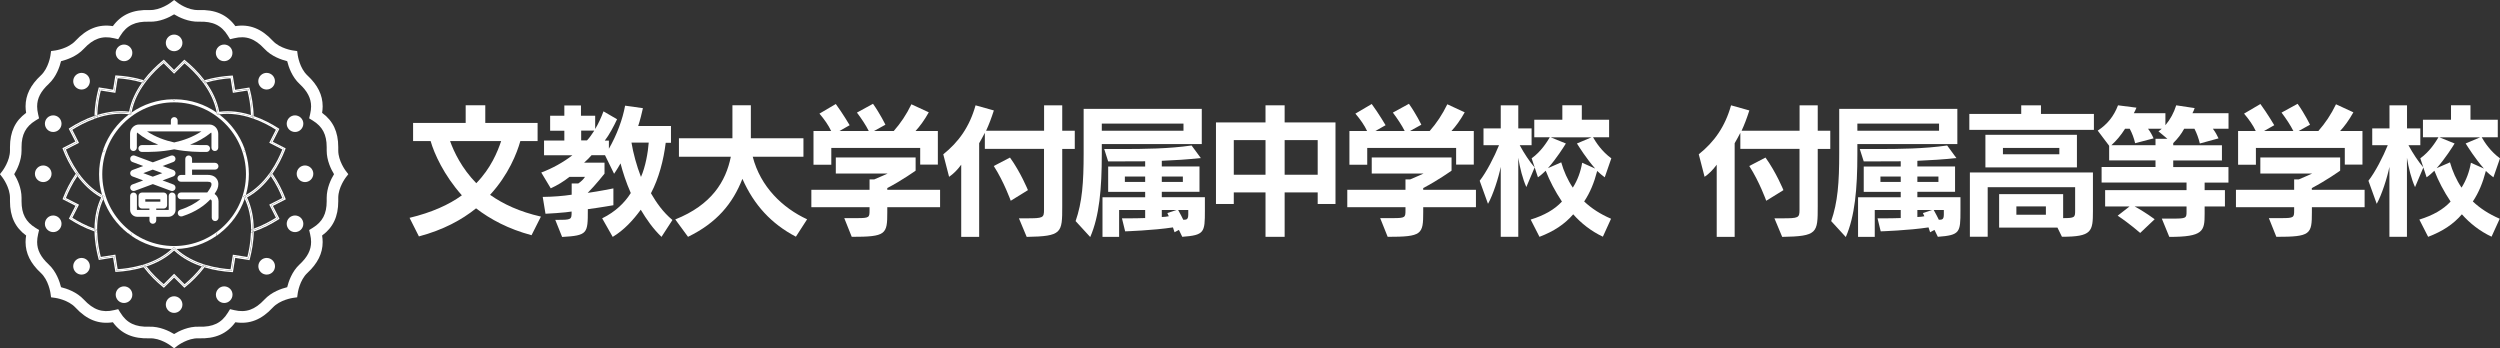 <?xml version="1.0" encoding="UTF-8"?><svg id="_グローバルメニュー" xmlns="http://www.w3.org/2000/svg" width="360.82" height="50.26" viewBox="0 0 360.82 50.26"><rect x="0" y="0" width="360.82" height="50.26" fill="#333333" stroke="none"/><defs><style>.cls-1{fill:#fff;stroke-width:0px;}</style></defs><path class="cls-1" d="m76.73,33.95c-3.35-.89-5.97-2.3-8.02-3.88-2.07,1.67-4.75,3.12-8.25,4.05l-1.35-2.68c3.16-.76,5.68-1.88,7.55-3.25-2.59-2.91-3.99-6.01-4.51-7.83h-2.53v-2.62h7.59v-2.55h2.83v2.55h7.55v2.62h-2.49c-.49,1.75-1.71,4.87-4.37,7.76,1.88,1.33,4.28,2.45,7.34,3.14l-1.35,2.68Zm-11.77-13.59c.55,1.56,1.69,3.94,3.78,6.08,2.11-2.15,3.08-4.56,3.59-6.08h-7.36Z"/><path class="cls-1" d="m95.48,34.19c-1.22-1.16-2.17-2.53-3-3.92-1.1,1.5-2.4,2.93-4.05,3.92l-1.52-2.68c1.94-.95,3.27-2.28,4.13-3.65-.68-1.54-1.16-3.04-1.48-4.28-.51.91-.93,1.5-.93,1.5l-1.31-2.68h-1.94c-.23.27-.72.78-1.08,1.08h2.95v1.58s-1.27,1.62-2.43,2.78c1.65-.23,3.71-.65,3.71-.65v2.43s-1.94.34-3.69.57v.13c0,3.38-.02,3.67-3.71,3.88l-.99-2.47h.23c2.13,0,2.13-.02,2.13-1.2-.27.04-.57.06-.86.11-.91.08-1.86.17-2.91.21l-.4-2.43c1.56-.02,2.93-.13,4.18-.32v-1.62h.95c.38-.25.74-.59.97-.95h-2.24c-.89.7-1.73,1.2-2.7,1.65l-1.37-2.28c1.58-.59,3.16-1.46,4.49-2.49h-4.09v-2.13h2.93v-1.41h-2.05v-2.17h2.05v-1.48h2.4v1.48h2.05v1.92c.44-.72.89-1.69,1.2-2.55l1.96,1.14c-.46.99-1.16,2.3-1.77,3.08h.59v1.18c1.16-2.03,1.98-4.24,2.34-6.22l2.57.36c-.13.63-.42,1.79-.68,2.57h4.73v2.43h-.76c-.3,2.47-.99,5.13-2.13,7.28.78,1.35,1.73,2.72,3.1,3.86l-1.6,2.47Zm-11.6-15.34v1.41h.84c.4-.4.74-.95,1.05-1.41h-1.9Zm7.26,1.73c.25,1.52.74,3.33,1.37,4.96.65-1.46,1.01-3.52,1.12-4.96h-2.49Z"/><path class="cls-1" d="m114.87,34.16c-3.52-1.84-6.05-4.56-7.72-8.35-1.39,3.56-3.69,6.35-7.85,8.37l-1.84-2.51c5.23-2.09,7.3-5.46,8.02-9.05h-7.49v-2.66h7.72v-4.77h2.66v4.77h7.59v2.66h-7.32c1.12,4.35,4.32,7.4,7.85,9.03l-1.62,2.51Z"/><path class="cls-1" d="m128.06,29.9v.72c0,3.21-.17,3.56-5.13,3.56l-1.08-2.7h1.88c1.75,0,1.77-.11,1.77-1.14v-.44h-8.4v-2.51h8.4v-1.5h.68c.89-.36,1.92-.84,1.92-.84h-7.47v-2.32h11.52v1.9s-2,1.43-4.09,2.51v.25h7.62v2.51h-7.62Zm4.75-6.14v-2.41h-12.83v2.43h-2.57v-4.87h2.55c-.38-.82-.97-1.67-1.69-2.51l2.36-1.39c1.03,1.41,2,3.06,2,3.06l-1.48.84h4.24c-.42-.84-1.05-1.79-1.71-2.66l2.32-1.27c1.05,1.48,1.79,3.02,1.79,3.02l-1.65.91h2.85c.99-1.12,1.84-2.38,2.55-3.86l2.51,1.16c-.65,1.16-1.29,2.03-1.92,2.7h3.23v4.85h-2.57Z"/><path class="cls-1" d="m153.31,21.49v8.29c0,3.86-.02,4.32-5.13,4.41l-1.12-2.68h1.05c2.45,0,2.57-.06,2.57-1.24v-8.78h-8.54v-2.32c-.27.53-.55,1.03-.82,1.5v13.52h-2.59v-10.42c-.55.76-1.16,1.35-1.75,1.75l-.84-3.25c2.24-1.79,3.8-3.99,4.66-7.07l2.64.74c-.36,1.12-.7,2.02-1.12,2.93h8.37v-3.67h2.62v3.67h1.81v2.62h-1.81Zm-7.43,7.49s-.99-2.76-2.45-5.02l2.34-1.22c1.54,2.13,2.59,4.7,2.59,4.7l-2.49,1.54Z"/><path class="cls-1" d="m159.02,20.79v1.46c0,5-.36,8.97-1.67,11.96l-2.11-2.3c.95-2.72,1.16-5.55,1.16-9.77v-6.43h17.05v5.08h-14.43Zm11.79-2.95h-11.79v1.03h11.79v-1.03Zm-.17,16.35l-.49-1.01-.63.34s-.13-.38-.23-.7c-2.87.44-6.9.57-6.9.57l-.46-1.88h.95c.59,0,1.43,0,2.4-.04v-1.16h-3.76v3.88h-2.4v-5.72h6.16v-.78h-5.34v-3.65h5.34v-.76c-1.62.02-3.38.02-5.34.02l-.57-1.79h2.36c3.5,0,6.92-.04,10.25-.51l1.33,1.81c-1.9.21-3.73.32-5.63.4v.82h5.44v3.65h-5.44v.78h6.22v1.94c0,3.16-.06,3.54-3.27,3.78Zm-5.36-8.71h-2.93v.78h2.93v-.78Zm5.44,0h-3.04v.78h3.04v-.78Zm-3.04,4.83v1.01c.34,0,.78-.06,1.01-.11l-.21-.46,1.33-.44h-2.13Zm3.82,0h-1.46c.32.57.57,1.05.74,1.41.4-.02.72.04.72-.76v-.65Z"/><path class="cls-1" d="m190.18,29.44v-1.67h-4.77v6.41h-2.76v-6.41h-4.58v1.67h-2.57v-11.77h7.15v-2.47h2.76v2.47h7.34v11.77h-2.57Zm-7.53-9.22h-4.58v5h4.58v-5Zm7.53,0h-4.77v5h4.77v-5Z"/><path class="cls-1" d="m205.41,29.9v.72c0,3.21-.17,3.56-5.13,3.56l-1.08-2.7h1.88c1.75,0,1.77-.11,1.77-1.14v-.44h-8.4v-2.51h8.4v-1.5h.68c.89-.36,1.92-.84,1.92-.84h-7.47v-2.32h11.52v1.9s-2,1.43-4.09,2.51v.25h7.61v2.51h-7.61Zm4.75-6.14v-2.41h-12.83v2.43h-2.57v-4.87h2.55c-.38-.82-.97-1.67-1.69-2.51l2.36-1.39c1.03,1.41,2,3.06,2,3.06l-1.48.84h4.24c-.42-.84-1.06-1.79-1.71-2.66l2.32-1.27c1.05,1.48,1.79,3.02,1.79,3.02l-1.65.91h2.85c.99-1.12,1.83-2.38,2.55-3.86l2.51,1.16c-.65,1.16-1.29,2.03-1.92,2.7h3.23v4.85h-2.57Z"/><path class="cls-1" d="m220.29,26.99c-.53-1.18-.93-2.78-1.16-4.22v11.41h-2.53v-10.1c-.32,1.6-1.12,4.07-1.84,5.34l-1.2-3.33c.95-1.2,2.13-3.48,2.79-5.13h-2.24v-2.43h2.49v-3.33h2.53v3.33h1.92v2.43h-1.71c.61,1.14,1.43,2.38,2.15,3.21l-1.2,2.83Zm11.33-1.39c-.38-.27-.74-.59-1.1-.93-.44,1.69-1.01,3.1-1.88,4.41,1.08,1.01,2.3,1.81,3.88,2.49l-1.18,2.59c-1.71-.8-3.16-1.96-4.28-3.23-1.25,1.44-2.78,2.45-4.87,3.25l-1.27-2.49c1.98-.61,3.46-1.46,4.51-2.6-1.01-1.52-1.75-2.95-2.34-4.45-.36.34-.72.68-1.12.95l-.91-2.74c1.37-.99,2.19-2.32,2.62-3.04h-2.24v-2.53h4.05v-2.09h2.81v2.09h3.94v2.53h-2.32c.42.74,1.27,2.05,2.64,3.04l-.95,2.74Zm-4.03-4.89l2.11-.89h-5.89l2.19.89c-.27.44-1.35,2.17-2.59,3.56l1.92-.84c.34,1.22.93,2.57,1.67,3.65.68-1.05,1.14-2.32,1.35-3.59l1.88.84c-1.24-1.39-2.36-3.19-2.64-3.63Z"/><path class="cls-1" d="m262.35,21.49v8.29c0,3.86-.02,4.32-5.13,4.41l-1.12-2.68h1.05c2.45,0,2.57-.06,2.57-1.24v-8.78h-8.54v-2.32c-.27.53-.55,1.03-.82,1.5v13.52h-2.59v-10.42c-.55.76-1.16,1.35-1.75,1.75l-.84-3.25c2.24-1.79,3.8-3.99,4.66-7.07l2.64.74c-.36,1.12-.7,2.02-1.12,2.93h8.37v-3.67h2.62v3.67h1.81v2.62h-1.81Zm-7.43,7.49s-.99-2.76-2.45-5.02l2.34-1.22c1.54,2.13,2.59,4.7,2.59,4.7l-2.49,1.54Z"/><path class="cls-1" d="m268.07,20.79v1.46c0,5-.36,8.97-1.67,11.96l-2.11-2.3c.95-2.72,1.16-5.55,1.16-9.77v-6.43h17.05v5.08h-14.43Zm11.79-2.95h-11.79v1.03h11.79v-1.03Zm-.17,16.35l-.49-1.01-.63.34s-.13-.38-.23-.7c-2.87.44-6.9.57-6.9.57l-.46-1.88h.95c.59,0,1.43,0,2.4-.04v-1.16h-3.75v3.88h-2.41v-5.72h6.16v-.78h-5.34v-3.65h5.34v-.76c-1.62.02-3.38.02-5.34.02l-.57-1.79h2.36c3.5,0,6.92-.04,10.25-.51l1.33,1.81c-1.9.21-3.73.32-5.63.4v.82h5.44v3.65h-5.44v.78h6.22v1.94c0,3.16-.06,3.54-3.27,3.78Zm-5.36-8.71h-2.93v.78h2.93v-.78Zm5.44,0h-3.04v.78h3.04v-.78Zm-3.04,4.83v1.01c.34,0,.78-.06,1.01-.11l-.21-.46,1.33-.44h-2.13Zm3.82,0h-1.46c.32.57.57,1.05.74,1.41.4-.02.72.04.72-.76v-.65Z"/><path class="cls-1" d="m284.23,18.74v-2.3h7.49v-1.24h2.85v1.24h7.64v2.3h-17.97Zm13.37,15.44l-.65-1.33h-8.42v-4.83h9.24v3.46c1.69,0,1.73-.11,1.73-1.08v-3.38h-12.62v7.15h-2.57v-9.28h17.76v5.57c0,2.97-.15,3.71-4.47,3.71Zm-11.05-10.02v-4.7h13.21v4.7h-13.21Zm10.67-2.81h-8.14v.91h8.14v-.91Zm-1.94,8.44h-4.26v1.2h4.26v-1.2Z"/><path class="cls-1" d="m318.19,26.34v1.1h2.93v2.36h-2.93v1.08c0,2.49-.19,3.31-5.1,3.31l-1.08-2.64h1.63c1.88,0,1.94-.08,1.94-.99v-.76h-7.49c1.41.74,2.89,1.84,2.89,1.84l-2.09,1.98s-1.48-1.31-3.25-2.49l1.71-1.33h-3.52v-2.36h11.75v-1.1h-12.26v-2.24h7.78v-.95h-6.69v-2.11l-1.65-2.19c1.37-.89,2.32-2.05,2.93-3.65l2.66.34c-.11.27-.23.55-.38.8h4.56v1.73c.72-.86,1.22-1.79,1.56-2.87l2.66.4c-.06.19-.19.53-.32.74h5.21v2.24h-2.26c.34.44.63.97.82,1.39l-2.7.74c-.17-.72-.44-1.48-.78-2.13h-1.48c-.42.78-.93,1.43-1.58,2.07v.32h7.03v2.19h-7.03v.95h7.97v2.24h-3.46Zm-6.67-7.38s.3-.19.48-.38h-1.98c.32.42.61.93.8,1.39l-2.66.7c-.17-.74-.42-1.41-.78-2.09h-.67c-.63.99-1.25,1.71-1.98,2.38h6.37v-.93h1.71l-1.29-1.08Z"/><path class="cls-1" d="m333.67,29.9v.72c0,3.21-.17,3.56-5.13,3.56l-1.08-2.7h1.88c1.75,0,1.77-.11,1.77-1.14v-.44h-8.4v-2.51h8.4v-1.5h.67c.89-.36,1.92-.84,1.92-.84h-7.47v-2.32h11.52v1.9s-2,1.43-4.09,2.51v.25h7.62v2.51h-7.62Zm4.75-6.14v-2.41h-12.83v2.43h-2.57v-4.87h2.55c-.38-.82-.97-1.67-1.69-2.51l2.36-1.39c1.03,1.41,2,3.06,2,3.06l-1.48.84h4.24c-.42-.84-1.05-1.79-1.71-2.66l2.32-1.27c1.05,1.48,1.79,3.02,1.79,3.02l-1.65.91h2.85c.99-1.12,1.84-2.38,2.55-3.86l2.51,1.16c-.65,1.16-1.29,2.03-1.92,2.7h3.23v4.85h-2.57Z"/><path class="cls-1" d="m348.55,26.99c-.53-1.18-.93-2.78-1.16-4.22v11.41h-2.53v-10.1c-.32,1.6-1.12,4.07-1.83,5.34l-1.2-3.33c.95-1.2,2.13-3.48,2.79-5.13h-2.24v-2.43h2.49v-3.33h2.53v3.33h1.92v2.43h-1.71c.61,1.14,1.43,2.38,2.15,3.21l-1.2,2.83Zm11.33-1.39c-.38-.27-.74-.59-1.1-.93-.44,1.69-1.01,3.1-1.88,4.41,1.08,1.01,2.3,1.81,3.88,2.49l-1.18,2.59c-1.71-.8-3.16-1.96-4.28-3.23-1.24,1.44-2.78,2.45-4.87,3.25l-1.27-2.49c1.98-.61,3.46-1.46,4.51-2.6-1.01-1.52-1.75-2.95-2.34-4.45-.36.34-.72.68-1.12.95l-.91-2.74c1.37-.99,2.19-2.32,2.62-3.04h-2.24v-2.53h4.05v-2.09h2.81v2.09h3.94v2.53h-2.32c.42.74,1.27,2.05,2.64,3.04l-.95,2.74Zm-4.03-4.89l2.11-.89h-5.88l2.19.89c-.27.44-1.35,2.17-2.59,3.56l1.92-.84c.34,1.22.93,2.57,1.67,3.65.67-1.05,1.14-2.32,1.35-3.59l1.88.84c-1.24-1.39-2.36-3.19-2.64-3.63Z"/><path class="cls-1" d="m23.93,6.19c0-.66.54-1.2,1.2-1.2s1.2.54,1.2,1.2-.54,1.2-1.2,1.2-1.2-.54-1.2-1.2Z"/><path class="cls-1" d="m23.93,43.96c0-.66.54-1.2,1.2-1.2s1.2.54,1.2,1.2-.54,1.2-1.2,1.2-1.2-.54-1.2-1.2Z"/><path class="cls-1" d="m6.24,26.28c-.66,0-1.2-.54-1.2-1.2s.54-1.2,1.2-1.2,1.2.54,1.2,1.2-.54,1.2-1.2,1.2Z"/><path class="cls-1" d="m44.02,26.28c-.66,0-1.2-.54-1.2-1.2s.54-1.2,1.2-1.2,1.2.54,1.2,1.2-.54,1.2-1.2,1.2Z"/><path class="cls-1" d="m16.79,8.09c-.25-.61.04-1.31.65-1.57.61-.25,1.31.04,1.57.65.25.61-.04,1.31-.65,1.57-.61.25-1.31-.04-1.57-.65Z"/><path class="cls-1" d="m31.25,42.99c-.25-.61.04-1.31.65-1.57.61-.25,1.31.04,1.57.65.25.61-.04,1.31-.65,1.57-.61.25-1.31-.04-1.57-.65Z"/><path class="cls-1" d="m8.14,33.41c-.61.25-1.31-.04-1.57-.65-.25-.61.04-1.31.65-1.57.61-.25,1.31.04,1.57.65.25.61-.04,1.31-.65,1.57Z"/><path class="cls-1" d="m43.04,18.96c-.61.25-1.31-.04-1.57-.65-.25-.61.04-1.31.65-1.57.61-.25,1.31.04,1.57.65.25.61-.04,1.31-.65,1.57Z"/><path class="cls-1" d="m10.92,12.57c-.47-.47-.47-1.23,0-1.7.47-.47,1.23-.47,1.7,0,.47.47.47,1.23,0,1.7-.47.47-1.23.47-1.7,0Z"/><path class="cls-1" d="m37.64,39.28c-.47-.47-.47-1.23,0-1.7.47-.47,1.23-.47,1.7,0,.47.47.47,1.23,0,1.7-.47.47-1.23.47-1.7,0Z"/><path class="cls-1" d="m12.62,39.28c-.47.47-1.23.47-1.7,0-.47-.47-.47-1.23,0-1.7.47-.47,1.23-.47,1.7,0,.47.47.47,1.23,0,1.7Z"/><path class="cls-1" d="m39.33,12.57c-.47.47-1.23.47-1.7,0-.47-.47-.47-1.23,0-1.7.47-.47,1.23-.47,1.7,0,.47.47.47,1.23,0,1.7Z"/><path class="cls-1" d="m7.22,18.96c-.61-.25-.9-.96-.65-1.57.25-.61.96-.9,1.57-.65.61.25.9.96.65,1.57-.25.61-.96.9-1.57.65Z"/><path class="cls-1" d="m42.12,33.41c-.61-.25-.9-.96-.65-1.57.25-.61.96-.9,1.57-.65.61.25.9.96.65,1.57-.25.61-.96.9-1.57.65Z"/><path class="cls-1" d="m19.01,42.99c-.25.61-.96.9-1.57.65-.61-.25-.9-.96-.65-1.57.25-.61.96-.9,1.57-.65.61.25.9.96.65,1.57Z"/><path class="cls-1" d="m33.46,8.09c-.25.61-.96.9-1.57.65-.61-.25-.9-.96-.65-1.57.25-.61.96-.9,1.57-.65.61.25.9.96.65,1.57Z"/><path class="cls-1" d="m24.62.39s-1.48,1.11-3.01,1.06c-2.4-.09-4.1.65-5.32,2.32-2.04-.32-3.77.37-5.4,2.12-1.05,1.13-2.86,1.38-2.88,1.39l-.64.09-.09.64s-.26,1.83-1.39,2.88c-1.48,1.38-2.2,2.82-2.2,4.46,0,.31.03.62.08.94-1.58,1.15-2.33,2.74-2.33,4.94,0,.13,0,.25,0,.38,0,.04,0,.08,0,.12,0,1.49-1.05,2.88-1.06,2.9l-.39.51.39.51s1.06,1.41,1.06,2.9c0,.04,0,.08,0,.12,0,.13,0,.26,0,.38,0,2.2.75,3.79,2.33,4.94-.05.32-.08.64-.08.94,0,1.64.72,3.09,2.2,4.46,1.13,1.05,1.38,2.86,1.39,2.88l.09.64.64.09s1.83.26,2.88,1.39c1.63,1.76,3.36,2.44,5.4,2.12,1.22,1.67,2.93,2.41,5.32,2.32,1.54-.06,3,1.04,3.01,1.05l.51.39.51-.39s1.48-1.11,3.01-1.05c2.4.09,4.1-.65,5.32-2.32,2.04.32,3.77-.36,5.4-2.12,1.05-1.13,2.86-1.38,2.88-1.39l.64-.09.09-.64s.26-1.83,1.39-2.88c1.48-1.38,2.2-2.82,2.2-4.46,0-.31-.03-.62-.08-.94,1.58-1.15,2.33-2.74,2.33-4.94,0-.13,0-.25,0-.38,0-.04,0-.08,0-.12,0-1.49,1.05-2.88,1.06-2.9l.39-.51-.39-.51s-1.06-1.41-1.06-2.9c0-.04,0-.08,0-.12,0-.13,0-.26,0-.38,0-2.2-.75-3.79-2.33-4.94.05-.32.08-.64.08-.94,0-1.64-.72-3.09-2.2-4.46-1.13-1.05-1.38-2.86-1.39-2.88l-.09-.64-.64-.09s-1.83-.26-2.88-1.39c-1.63-1.76-3.36-2.44-5.4-2.12-1.22-1.67-2.92-2.41-5.32-2.32-1.54.06-3-1.04-3.01-1.06l-.51-.39-.51.39Zm.51,1.68c.71.43,2.08,1.11,3.59,1.06,2-.07,3.25.53,4.16,2.01l.32.52.6-.14c1.69-.41,2.99.05,4.36,1.52,1.03,1.11,2.48,1.59,3.29,1.79.2.81.68,2.26,1.79,3.29,1.13,1.05,1.66,2.06,1.66,3.24,0,.35-.05.72-.14,1.12l-.14.6.52.32c1.4.86,2.01,2.02,2.01,3.83,0,.11,0,.21,0,.32,0,.06,0,.12,0,.18,0,1.44.64,2.73,1.06,3.41-.42.68-1.06,1.98-1.06,3.41,0,.06,0,.12,0,.18,0,.11,0,.22,0,.32,0,1.82-.61,2.97-2.01,3.83l-.52.32.14.6c.09.39.14.76.14,1.12,0,1.18-.53,2.19-1.66,3.24-1.11,1.03-1.59,2.48-1.79,3.29-.81.2-2.26.68-3.29,1.79-1.37,1.47-2.67,1.92-4.36,1.52l-.6-.14-.32.52c-.91,1.48-2.15,2.08-4.16,2.01-1.51-.06-2.88.62-3.59,1.06-.71-.43-2.08-1.11-3.59-1.06-2,.07-3.25-.53-4.16-2.01l-.32-.52-.6.14c-1.69.41-2.99-.05-4.36-1.52-1.03-1.11-2.48-1.59-3.29-1.79-.2-.81-.68-2.26-1.79-3.29-1.13-1.05-1.66-2.06-1.66-3.24,0-.35.05-.72.14-1.12l.14-.6-.52-.32c-1.4-.86-2.01-2.01-2.01-3.83,0-.11,0-.21,0-.32,0-.06,0-.12,0-.18,0-1.44-.64-2.73-1.06-3.41.42-.68,1.06-1.98,1.06-3.41,0-.06,0-.12,0-.18,0-.11,0-.22,0-.32,0-1.82.61-2.97,2.01-3.83l.52-.32-.14-.6c-.09-.39-.14-.76-.14-1.12,0-1.18.53-2.19,1.66-3.24,1.11-1.03,1.59-2.48,1.79-3.29.81-.2,2.26-.68,3.29-1.79,1.36-1.47,2.67-1.92,4.36-1.52l.6.14.32-.52c.91-1.48,2.15-2.08,4.16-2.01,1.51.06,2.88-.62,3.59-1.06Z"/><path class="cls-1" d="m33.31,11.1h.13s.29,1.82.33,2.07c.25-.04,2.08-.33,2.08-.33l.03.13c.24.92.49,2.23.53,3.69.07.02.13.04.2.07-.03-1.53-.31-2.9-.54-3.8l-.08-.3s-1.75.28-2.06.33c-.05-.32-.33-2.06-.33-2.06l-.31.02c-.97.06-2.34.23-3.78.66.04.05.08.11.12.17,1.4-.41,2.73-.58,3.67-.64Z"/><path class="cls-1" d="m10.3,31.57l-.11-.07s.84-1.65.96-1.88c-.23-.12-1.88-.96-1.88-.96l.05-.13c.35-.88.91-2.09,1.74-3.29-.04-.06-.08-.11-.12-.17-.86,1.24-1.45,2.49-1.8,3.39l-.11.29s1.58.8,1.86.95c-.15.29-.95,1.86-.95,1.86l.26.17c.82.52,2.02,1.19,3.45,1.68,0-.07,0-.14,0-.21-1.37-.49-2.54-1.13-3.34-1.64Z"/><path class="cls-1" d="m14.37,12.98l.03-.13s1.83.29,2.08.33c.04-.25.33-2.08.33-2.08h.14c.95.07,2.27.23,3.67.64.04-.06.08-.11.12-.17-1.45-.44-2.82-.61-3.78-.67l-.31-.02s-.28,1.75-.33,2.06c-.32-.05-2.06-.33-2.06-.33l-.08.3c-.23.9-.51,2.27-.54,3.8.06-.02.13-.04.2-.07.04-1.46.29-2.77.53-3.69Z"/><path class="cls-1" d="m26.72,41.19l-.1.09-1.49-1.49c-.18.18-1.49,1.49-1.49,1.49l-.1-.09c-.73-.6-1.71-1.51-2.6-2.67-.07.02-.13.04-.2.06.91,1.2,1.92,2.15,2.67,2.76l.24.2s1.25-1.25,1.48-1.48c.23.23,1.48,1.48,1.48,1.48l.24-.2c.75-.62,1.76-1.56,2.67-2.76-.07-.02-.13-.04-.2-.06-.89,1.16-1.87,2.07-2.6,2.67Z"/><path class="cls-1" d="m41.13,28.47c-.35-.9-.94-2.15-1.8-3.39-.04.06-.08.11-.12.17.83,1.2,1.39,2.41,1.74,3.29l.05.13s-1.65.84-1.88.96c.12.23.96,1.88.96,1.88l-.11.07c-.8.51-1.97,1.15-3.34,1.64,0,.07,0,.14,0,.21,1.43-.5,2.63-1.16,3.45-1.68l.26-.17s-.8-1.58-.95-1.86c.29-.15,1.86-.95,1.86-.95l-.11-.29Z"/><path class="cls-1" d="m14.55,13.07c.29.05,2.1.33,2.1.33,0,0,.29-1.81.33-2.1.91.06,2.18.22,3.52.61.04-.06.08-.11.12-.17-1.4-.41-2.73-.58-3.67-.64h-.14s-.29,1.82-.33,2.07c-.25-.04-2.08-.33-2.08-.33l-.03.13c-.24.92-.49,2.23-.53,3.69.06-.02.13-.04.2-.06.04-1.42.29-2.68.51-3.54Z"/><path class="cls-1" d="m13.64,33.01c-1.31-.47-2.43-1.09-3.2-1.58.13-.26.96-1.89.96-1.89,0,0-1.63-.83-1.89-.96.34-.85.88-2.01,1.66-3.16-.04-.06-.08-.11-.12-.17-.83,1.2-1.39,2.41-1.74,3.29l-.05.13s1.65.84,1.88.96c-.12.23-.96,1.88-.96,1.88l.11.07c.8.51,1.97,1.16,3.34,1.64,0-.03,0-.06,0-.1,0-.04,0-.07,0-.11Z"/><path class="cls-1" d="m26.63,41.01c-.21-.21-1.5-1.5-1.5-1.5,0,0-1.29,1.29-1.5,1.5-.7-.58-1.64-1.46-2.49-2.56-.06.02-.13.04-.19.06.89,1.16,1.87,2.07,2.6,2.67l.1.09s1.31-1.31,1.49-1.49l1.49,1.49.1-.09c.73-.6,1.71-1.51,2.6-2.67-.06-.02-.13-.04-.19-.06-.86,1.1-1.79,1.98-2.49,2.56Z"/><path class="cls-1" d="m33.28,11.3c.05.29.33,2.1.33,2.1,0,0,1.81-.29,2.1-.33.22.85.47,2.12.51,3.54.07.02.13.04.2.06-.04-1.46-.29-2.77-.53-3.69l-.03-.13s-1.83.29-2.08.33c-.04-.25-.33-2.08-.33-2.08h-.13c-.95.07-2.27.23-3.67.64.04.05.08.11.12.17,1.34-.39,2.61-.55,3.52-.61Z"/><path class="cls-1" d="m40.75,28.57c-.26.13-1.89.96-1.89.96,0,0,.83,1.63.96,1.89-.77.49-1.89,1.11-3.2,1.58,0,.04,0,.07,0,.11,0,.03,0,.07,0,.1,1.37-.49,2.54-1.13,3.34-1.64l.11-.07s-.84-1.65-.96-1.88c.23-.12,1.88-.96,1.88-.96l-.05-.13c-.35-.88-.91-2.09-1.74-3.29-.04.06-.08.11-.12.17.79,1.16,1.33,2.31,1.66,3.16Z"/><path class="cls-1" d="m39.96,18.58l.11.07s-.84,1.65-.96,1.88c.23.12,1.88.96,1.88.96l-.05.13c-.35.88-.91,2.09-1.74,3.3.04.06.08.11.12.17.86-1.24,1.45-2.49,1.8-3.39l.11-.29s-1.58-.8-1.86-.95c.15-.29.95-1.86.95-1.86l-.26-.17c-.82-.52-2.02-1.19-3.45-1.68,0,.07,0,.14,0,.21,1.37.49,2.54,1.13,3.34,1.64Z"/><path class="cls-1" d="m23.53,8.96l.1-.09s1.31,1.31,1.49,1.49c.18-.18,1.49-1.49,1.49-1.49l.1.09c.73.6,1.71,1.51,2.6,2.67.07-.02.13-.04.2-.06-.91-1.2-1.92-2.15-2.67-2.76l-.24-.2s-1.25,1.25-1.48,1.48l-1.48-1.48-.24.2c-.75.62-1.76,1.56-2.67,2.76.07.02.13.04.2.06.89-1.16,1.87-2.07,2.6-2.67Z"/><path class="cls-1" d="m9.31,21.61l-.05-.13s1.65-.84,1.88-.96c-.12-.23-.96-1.88-.96-1.88l.11-.07c.8-.51,1.97-1.16,3.34-1.64,0-.07,0-.14,0-.21-1.43.5-2.63,1.16-3.45,1.68l-.26.17s.8,1.58.95,1.86c-.29.15-1.86.95-1.86.95l.11.29c.35.9.94,2.15,1.8,3.39.04-.06.08-.11.12-.17-.83-1.2-1.39-2.41-1.74-3.3Z"/><path class="cls-1" d="m16.95,39.05h-.14s-.29-1.82-.33-2.07c-.25.04-2.08.33-2.08.33l-.03-.13c-.24-.92-.49-2.23-.53-3.69-.07-.02-.13-.04-.2-.07.03,1.53.31,2.9.54,3.8l.08.3s1.75-.28,2.06-.33c.05.32.33,2.06.33,2.06l.31-.02c.97-.06,2.34-.23,3.78-.67-.04-.05-.08-.11-.12-.17-1.4.41-2.73.58-3.67.64Z"/><path class="cls-1" d="m35.89,37.18l-.03.13s-1.83-.29-2.08-.33c-.04.25-.33,2.08-.33,2.08h-.13c-.95-.07-2.27-.23-3.67-.64-.04.06-.08.11-.12.17,1.45.44,2.82.61,3.78.67l.31.02s.28-1.75.33-2.06c.32.05,2.06.33,2.06.33l.08-.3c.23-.9.51-2.28.54-3.8-.06.02-.13.04-.2.07-.04,1.46-.29,2.77-.53,3.69Z"/><path class="cls-1" d="m25.13,35.95s-.04,0-.06,0c-1.19,1.15-2.65,1.88-4.06,2.35.04.05.08.11.12.16,1.38-.46,2.81-1.18,4-2.3,1.19,1.12,2.61,1.84,4,2.3.04-.05.08-.11.12-.16-1.41-.46-2.86-1.2-4.06-2.35-.02,0-.04,0-.06,0Z"/><path class="cls-1" d="m36.23,16.81c0-.07,0-.14,0-.2-1.39-.44-2.97-.7-4.59-.48-.3-1.6-1.03-3.02-1.88-4.21-.06.02-.13.04-.19.06.88,1.22,1.64,2.7,1.92,4.37,1.67-.25,3.31.01,4.75.47Z"/><path class="cls-1" d="m35.43,28.4s0,.03-.01.04c.75,1.51,1,3.13,1.01,4.64.06-.02.13-.05.19-.07-.01-1.68-.34-3.2-.96-4.51,1.43-.78,2.56-1.91,3.43-3.09-.04-.06-.08-.11-.11-.17-.89,1.21-2.05,2.38-3.54,3.16Z"/><path class="cls-1" d="m14.82,28.4c-1.49-.78-2.65-1.95-3.54-3.16-.04.06-.08.11-.11.17.87,1.17,1.99,2.31,3.43,3.09-.62,1.31-.95,2.83-.96,4.51.06.02.13.05.19.07,0-1.5.26-3.13,1.01-4.63,0-.01,0-.03-.01-.04Z"/><path class="cls-1" d="m18.78,16.33c.28-1.67,1.03-3.14,1.92-4.37-.07-.02-.13-.04-.19-.06-.85,1.19-1.58,2.61-1.88,4.21-1.62-.21-3.2.05-4.59.48,0,.07,0,.13,0,.2,1.44-.46,3.07-.73,4.75-.47Z"/><path class="cls-1" d="m11.16,25.08c-.04-.06-.08-.11-.11-.17-.04.06-.08.11-.12.17.04.06.08.11.12.17.04-.06.07-.11.11-.17Z"/><path class="cls-1" d="m13.83,16.87c0-.07,0-.14,0-.2-.07.02-.13.04-.2.07,0,.07,0,.14,0,.21.07-.02.13-.05.2-.07Z"/><path class="cls-1" d="m39.09,25.08c.04.06.08.11.11.17.04-.06.08-.11.12-.17-.04-.06-.08-.11-.12-.17-.04.06-.07.11-.11.17Z"/><path class="cls-1" d="m36.43,16.87c.07.02.13.05.2.07,0-.07,0-.14,0-.21-.06-.02-.13-.04-.2-.07,0,.07,0,.13,0,.2Z"/><path class="cls-1" d="m20.81,38.36c-.07.02-.13.04-.2.06.04.06.08.11.12.17.07-.02.13-.04.2-.06-.04-.05-.08-.11-.12-.16Z"/><path class="cls-1" d="m29.44,38.36c-.04.05-.08.11-.12.16.07.02.13.04.2.06.04-.05.08-.11.12-.17-.06-.02-.13-.04-.19-.06Z"/><path class="cls-1" d="m13.83,33.28c-.07-.02-.13-.05-.2-.07,0,.07,0,.14,0,.21.06.02.13.04.2.07,0-.07,0-.13,0-.2Z"/><path class="cls-1" d="m36.43,33.28c0,.07,0,.14,0,.2.07-.02.13-.04.2-.07,0-.07,0-.14,0-.21-.07.02-.13.05-.2.07Z"/><path class="cls-1" d="m29.44,11.8c.07-.02.13-.04.19-.06-.04-.06-.08-.11-.12-.17-.07.02-.13.04-.2.06.04.05.08.11.12.16Z"/><path class="cls-1" d="m20.81,11.8c.04-.05.08-.11.12-.16-.07-.02-.13-.04-.2-.06-.04.05-.08.11-.12.17.07.02.13.04.19.06Z"/><path class="cls-1" d="m36.23,16.81c.07.02.13.04.2.06,0-.07,0-.14,0-.2-.06-.02-.13-.04-.2-.06,0,.07,0,.13,0,.2Z"/><path class="cls-1" d="m20.69,11.96c.04-.06.08-.11.12-.17-.07-.02-.13-.04-.19-.06-.04.05-.08.11-.12.17.06.02.13.04.19.06Z"/><path class="cls-1" d="m29.76,11.91c-.04-.06-.08-.11-.12-.17-.07.02-.13.04-.19.06.04.05.08.11.12.17.07-.02.13-.04.19-.06Z"/><path class="cls-1" d="m29.12,38.45c.06.02.13.04.19.06.04-.05.08-.11.12-.16-.06-.02-.13-.04-.19-.06-.04.05-.08.11-.12.16Z"/><path class="cls-1" d="m14.03,16.6c-.07.02-.13.04-.2.06,0,.07,0,.13,0,.2.06-.02.13-.04.2-.06,0-.07,0-.14,0-.2Z"/><path class="cls-1" d="m21.01,38.29c-.07.02-.13.04-.19.06.04.05.08.11.12.16.06-.02.13-.04.19-.06-.04-.05-.08-.11-.12-.16Z"/><path class="cls-1" d="m11.29,25.24c-.04-.06-.08-.11-.12-.17-.04.06-.08.11-.11.17.04.06.08.11.12.17.04-.06.08-.11.11-.17Z"/><path class="cls-1" d="m38.97,25.24c.04.06.08.11.11.17.04-.06.08-.11.12-.17-.04-.06-.07-.11-.11-.17-.04.06-.08.11-.12.17Z"/><path class="cls-1" d="m36.62,33.01c-.06.02-.13.05-.19.07,0,.01,0,.03,0,.04,0,.06,0,.11,0,.17.07-.02.13-.05.2-.07,0-.03,0-.06,0-.1,0-.04,0-.07,0-.11Z"/><path class="cls-1" d="m13.83,33.08c-.06-.02-.13-.05-.19-.07,0,.04,0,.07,0,.11,0,.03,0,.06,0,.1.07.02.13.05.2.07,0-.06,0-.11,0-.17,0-.01,0-.03,0-.04Z"/><path class="cls-1" d="m23.63,9.14c.21.21,1.5,1.5,1.5,1.5,0,0,1.29-1.29,1.5-1.5.7.58,1.64,1.46,2.49,2.56.06-.02.13-.04.19-.06-.89-1.16-1.87-2.07-2.6-2.67l-.1-.09s-1.31,1.31-1.49,1.49c-.18-.18-1.49-1.49-1.49-1.49l-.1.09c-.73.6-1.71,1.51-2.6,2.67.06.02.13.04.19.06.86-1.1,1.79-1.98,2.49-2.56Z"/><path class="cls-1" d="m16.98,38.85c-.05-.29-.33-2.1-.33-2.1,0,0-1.81.29-2.1.33-.22-.85-.47-2.12-.51-3.54-.07-.02-.13-.04-.2-.06.04,1.46.29,2.77.53,3.69l.03.13s1.83-.29,2.08-.33c.04.25.33,2.08.33,2.08h.14c.95-.07,2.27-.23,3.67-.64-.04-.05-.08-.11-.12-.17-1.34.39-2.61.55-3.52.61Z"/><path class="cls-1" d="m9.51,21.58c.26-.13,1.89-.96,1.89-.96,0,0-.83-1.63-.96-1.89.77-.49,1.89-1.11,3.2-1.58,0-.04,0-.07,0-.11,0-.03,0-.07,0-.1-1.37.49-2.54,1.13-3.34,1.64l-.11.07s.84,1.65.96,1.88c-.23.12-1.88.96-1.88.96l.05.13c.35.88.91,2.09,1.74,3.3.04-.06.08-.11.12-.17-.79-1.16-1.33-2.31-1.66-3.16Z"/><path class="cls-1" d="m36.62,17.14c1.31.47,2.43,1.09,3.2,1.58-.13.26-.96,1.89-.96,1.89,0,0,1.63.83,1.89.96-.34.85-.88,2.01-1.66,3.16.04.05.08.11.12.17.83-1.2,1.39-2.41,1.74-3.3l.05-.13s-1.65-.84-1.88-.96c.12-.23.96-1.88.96-1.88l-.11-.07c-.8-.51-1.97-1.16-3.34-1.64,0,.03,0,.06,0,.1,0,.04,0,.07,0,.11Z"/><path class="cls-1" d="m35.71,37.09c-.29-.05-2.1-.33-2.1-.33,0,0-.29,1.81-.33,2.1-.91-.06-2.18-.22-3.52-.61-.04.06-.08.11-.12.17,1.4.41,2.73.58,3.67.64h.13s.29-1.82.33-2.07c.25.04,2.08.33,2.08.33l.03-.13c.24-.92.49-2.23.53-3.69-.06.02-.13.04-.2.06-.04,1.42-.29,2.68-.51,3.54Z"/><path class="cls-1" d="m14.82,28.4c-.03-.09-.05-.18-.08-.27-1.4-.77-2.5-1.9-3.34-3.06-.04.06-.08.11-.12.17.89,1.21,2.05,2.38,3.54,3.16Z"/><path class="cls-1" d="m35.51,28.13c-.03.09-.05.18-.08.27,1.49-.78,2.65-1.95,3.54-3.16-.04-.06-.08-.11-.12-.17-.84,1.16-1.94,2.28-3.34,3.06Z"/><path class="cls-1" d="m35.33,28.71c.6,1.28.91,2.76.91,4.41,0,0,0,.02,0,.03.07-.02.13-.04.19-.07,0-1.5-.26-3.13-1.01-4.64-.03.09-.06.18-.09.27Z"/><path class="cls-1" d="m18.62,16.51c.12-.09.25-.18.37-.27.29-1.61,1.03-3.04,1.9-4.22-.06-.02-.13-.04-.19-.06-.88,1.22-1.64,2.7-1.92,4.37-1.67-.25-3.31.01-4.75.47,0,.07,0,.14,0,.2,1.39-.45,2.97-.72,4.6-.5Z"/><path class="cls-1" d="m31.64,16.51c1.62-.22,3.21.05,4.6.5,0-.07,0-.14,0-.2-1.44-.46-3.07-.73-4.75-.47-.28-1.67-1.03-3.14-1.92-4.37-.06.02-.13.04-.19.06.86,1.18,1.6,2.61,1.9,4.22.13.09.25.18.37.27Z"/><path class="cls-1" d="m14.93,28.71c-.03-.09-.06-.18-.09-.27-.75,1.51-1,3.13-1.01,4.63.06.02.13.04.19.07,0,0,0-.02,0-.03,0-1.65.31-3.13.91-4.41Z"/><path class="cls-1" d="m25.19,35.94c1.19,1.15,2.65,1.88,4.06,2.35.04-.05.08-.11.12-.16-1.35-.44-2.74-1.12-3.9-2.19-.09,0-.19,0-.28,0Z"/><path class="cls-1" d="m24.78,35.94c-1.16,1.07-2.55,1.76-3.9,2.19.04.06.08.11.12.16,1.41-.46,2.86-1.2,4.06-2.35-.09,0-.19,0-.28,0Z"/><path class="cls-1" d="m36.23,33.55c.07-.02.13-.04.2-.06,0-.07,0-.13,0-.2-.06.02-.13.04-.2.06,0,.07,0,.14,0,.2Z"/><path class="cls-1" d="m29.56,38.19c-.04.06-.08.11-.12.17.07.02.13.04.19.06.04-.05.08-.11.12-.17-.06-.02-.13-.04-.19-.06Z"/><path class="cls-1" d="m20.5,38.25c.04.06.08.11.12.17.07-.02.13-.04.2-.06-.04-.05-.08-.11-.12-.17-.07.02-.13.04-.19.06Z"/><path class="cls-1" d="m14.03,33.35c-.07-.02-.13-.04-.2-.06,0,.07,0,.14,0,.2.06.02.13.04.2.06,0-.07,0-.13,0-.2Z"/><path class="cls-1" d="m36.43,17.08c.07.02.13.05.19.07,0-.04,0-.07,0-.11,0-.03,0-.07,0-.1-.07-.02-.13-.05-.2-.07,0,.06,0,.11,0,.17,0,.01,0,.03,0,.04Z"/><path class="cls-1" d="m38.97,24.91c.04.06.08.11.12.17.04-.06.08-.11.11-.17-.04-.06-.08-.11-.12-.17-.04.06-.08.11-.11.17Z"/><path class="cls-1" d="m21.13,11.7c-.06-.02-.13-.04-.19-.06-.04.05-.08.11-.12.16.06.02.13.04.19.06.04-.05.08-.11.12-.16Z"/><path class="cls-1" d="m29.25,11.86c.07-.02.13-.04.2-.06-.04-.05-.08-.11-.12-.16-.06.02-.13.04-.19.06.04.05.08.11.12.16Z"/><path class="cls-1" d="m11.17,24.74c-.04.06-.08.11-.12.17.04.06.07.11.11.17.04-.06.08-.11.12-.17-.04-.06-.08-.11-.11-.17Z"/><path class="cls-1" d="m13.64,17.14c.06-.02.13-.05.19-.07,0-.01,0-.03,0-.04,0-.06,0-.11,0-.17-.07.02-.13.05-.2.07,0,.03,0,.06,0,.1,0,.04,0,.07,0,.11Z"/><path class="cls-1" d="m13.83,17.08c.06-.02.13-.04.19-.07,0-.07,0-.14,0-.2-.07.02-.13.04-.2.06,0,.06,0,.11,0,.17,0,.01,0,.03,0,.04Z"/><path class="cls-1" d="m11.4,25.08c-.04-.06-.08-.11-.12-.17-.04.06-.08.11-.12.17.04.06.08.11.12.17.04-.06.08-.11.12-.17Z"/><path class="cls-1" d="m38.85,25.08c.04.06.08.11.12.17.04-.06.08-.11.12-.17-.04-.06-.08-.11-.12-.17-.04.06-.08.11-.12.17Z"/><path class="cls-1" d="m36.23,17.01c.07.02.13.04.19.07,0-.01,0-.03,0-.04,0-.06,0-.11,0-.17-.06-.02-.13-.04-.2-.06,0,.07,0,.14,0,.2Z"/><path class="cls-1" d="m14.02,33.14c-.07-.02-.13-.04-.19-.07,0,.01,0,.03,0,.04,0,.06,0,.11,0,.17.06.02.13.04.2.06,0-.07,0-.13,0-.2Z"/><path class="cls-1" d="m36.43,33.08c-.06.02-.13.04-.19.07,0,.07,0,.14,0,.2.07-.02.13-.04.2-.06,0-.06,0-.11,0-.17,0-.01,0-.03,0-.04Z"/><path class="cls-1" d="m20.89,12.02c.04-.06.08-.11.12-.16-.06-.02-.13-.04-.19-.06-.04.05-.08.11-.12.17.06.02.13.04.19.06Z"/><path class="cls-1" d="m29.37,12.02c.06-.02.13-.04.19-.06-.04-.06-.08-.11-.12-.17-.06.02-.13.04-.2.06.04.05.08.11.12.16Z"/><path class="cls-1" d="m20.89,38.13c-.06.02-.13.04-.19.06.04.06.08.11.12.17.06-.02.13-.04.19-.06-.04-.05-.08-.11-.12-.16Z"/><path class="cls-1" d="m29.37,38.13c-.04.06-.08.11-.12.16.07.02.13.04.19.06.04-.05.08-.11.12-.17-.06-.02-.13-.04-.19-.06Z"/><path class="cls-1" d="m35.47,22c-.05-.03-.1-.06-.15-.09l-.17-.09.09-.17c.03-.05.05-.1.07-.16-.72-2-2.01-3.72-3.67-4.98-.04,0-.08,0-.13.01l-.19.03-.03-.19s-.02-.08-.03-.12c-1.69-1.17-3.72-1.87-5.92-1.91-.03.03-.06.05-.08.08l-.14.13-.14-.13s-.06-.05-.08-.08c-2.19.04-4.23.74-5.92,1.91,0,.04-.02.08-.03.12l-.03.19-.19-.03s-.08,0-.13-.01c-1.66,1.26-2.95,2.98-3.67,4.98.02.05.05.11.07.16l.09.17-.17.09c-.05.03-.1.06-.15.09-.3.99-.47,2.05-.47,3.14s.15,2.05.43,3c.07.04.13.08.19.11l.17.09-.09.17c-.03.07-.06.14-.09.21.69,1.97,1.94,3.68,3.56,4.95.09-.01.17-.02.26-.03l.19-.03.03.19c.01.09.04.17.05.26,1.65,1.13,3.63,1.82,5.76,1.89.07-.06.14-.12.21-.19l.14-.14.14.13c.07.07.14.13.21.19,2.13-.07,4.11-.75,5.76-1.89.02-.09.04-.17.05-.26l.03-.19.19.03c.09.01.17.02.26.03,1.62-1.26,2.87-2.98,3.56-4.95-.03-.07-.06-.14-.09-.21l-.09-.17.17-.09c.07-.03.13-.07.19-.11.28-.95.43-1.96.43-3,0-1.09-.16-2.14-.47-3.14Zm-10.34,13.51c-5.72,0-10.37-4.65-10.37-10.37s4.65-10.37,10.37-10.37,10.37,4.65,10.37,10.37-4.65,10.37-10.37,10.37Z"/><path class="cls-1" d="m31.47,33.88s.05-.04.08-.06c-.02,0-.04,0-.07,0,0,.02,0,.04-.01.06Z"/><path class="cls-1" d="m18.71,33.83s.05.04.08.06c0-.02,0-.04-.01-.06-.02,0-.04,0-.07,0Z"/><path class="cls-1" d="m18.94,33.6l-.19.03c-.09.01-.17.02-.26.03.07.06.15.12.22.17.02,0,.04,0,.07,0,0,.02,0,.04.01.06.08.06.15.11.23.17-.02-.09-.04-.17-.05-.26l-.03-.19Z"/><path class="cls-1" d="m35.15,21.82l.17.09c.05.03.1.06.15.09-.05-.17-.11-.34-.17-.5-.02.05-.05.11-.07.16l-.09.17Z"/><path class="cls-1" d="m25.13,14.54l.14-.13s.06-.05.08-.08c-.07,0-.15,0-.22,0s-.15,0-.22,0c.03.03.06.05.08.08l.14.13Z"/><path class="cls-1" d="m15.11,21.82l-.09-.17c-.03-.05-.05-.1-.07-.16-.06.17-.12.33-.17.5.05-.03.1-.06.15-.09l.17-.09Z"/><path class="cls-1" d="m31.32,33.6l-.03.19c-.01.09-.04.17-.05.26.08-.05.16-.11.23-.17,0-.02,0-.04.01-.06.02,0,.04,0,.07,0,.07-.06.15-.11.22-.17-.09-.01-.17-.02-.26-.03l-.19-.03Z"/><path class="cls-1" d="m35.42,28.44s0-.03.01-.04c0,0-.02,0-.03.01,0,0,0,.02.01.03Z"/><path class="cls-1" d="m14.82,28.4s0,.03.01.04c0,0,0-.02.01-.03,0,0-.02,0-.03-.01Z"/><path class="cls-1" d="m25.06,35.94s.04,0,.06,0,.04,0,.06,0c-.02-.02-.04-.04-.06-.06-.02.02-.04.04-.06.06Z"/><path class="cls-1" d="m35.15,28.33l.09.17c.03.07.06.14.09.21.03-.09.06-.18.09-.27,0,0,0-.02-.01-.03,0,0,.02,0,.03-.01.03-.09.05-.18.08-.27-.07.04-.13.08-.19.11l-.17.09Z"/><path class="cls-1" d="m18.94,16.55l.03-.19s.02-.08.03-.12c-.13.09-.25.18-.37.27.04,0,.08,0,.13.01l.19.03Z"/><path class="cls-1" d="m15.11,28.33l-.17-.09c-.07-.03-.13-.07-.19-.11.03.09.05.18.08.27,0,0,.02,0,.03.01,0,0,0,.02-.01.03.03.09.06.18.09.27.03-.07.06-.14.09-.21l.09-.17Z"/><path class="cls-1" d="m25.13,35.61l-.14.14c-.07.07-.14.13-.21.19.09,0,.19,0,.28,0,.02-.02.04-.04.06-.06.02.02.04.04.06.06.09,0,.19,0,.28,0-.07-.06-.14-.12-.21-.19l-.14-.13Z"/><path class="cls-1" d="m31.32,16.55l.19-.03s.08,0,.13-.01c-.12-.09-.25-.18-.37-.27,0,.04.02.08.03.12l.03.19Z"/><path class="cls-1" d="m30.25,17.97h-4.61v-.58c0-.27-.22-.49-.49-.49s-.49.22-.49.49v.58h-4.61c-.7,0-1.28.61-1.28,1.35v1.99c0,.27.22.49.49.49s.49-.22.49-.49v-1.99c0-.07.02-.13.04-.19.95.78,1.99,1.34,3.05,1.75-.89.07-1.64.06-2.13.06h-.25c-.27,0-.49.22-.49.49,0,.27.22.49.49.5h.24c.82,0,2.52.02,4.44-.38,1.92.39,3.62.38,4.44.38h.24c.27,0,.49-.22.49-.5,0-.27-.22-.49-.49-.49h-.25c-.5,0-1.25,0-2.14-.06,1.05-.41,2.1-.97,3.05-1.75.03.06.04.12.04.19v1.99c0,.27.22.49.49.49s.49-.22.49-.49v-1.99c0-.74-.57-1.35-1.28-1.35Zm-5.1,2.59c-1.3-.28-2.68-.77-3.94-1.6h7.87c-1.26.83-2.64,1.32-3.94,1.6Z"/><path class="cls-1" d="m25.33,22.92c0-.06-.01-.12-.03-.17-.09-.25-.38-.38-.63-.29l-2.61.97-2.61-.97c-.25-.09-.54.03-.63.29-.02.06-.03.11-.03.17,0,.2.12.39.32.46,0,0,.68.25,1.55.58l-1.55.58c-.19.07-.32.26-.32.46s.13.39.32.46l1.55.58c-.87.32-1.55.58-1.55.58-.2.07-.32.26-.32.46,0,.06.01.11.03.17.09.25.38.38.63.29l2.61-.97,2.61.97c.25.09.54-.03.63-.29.02-.06.03-.11.03-.17,0-.2-.12-.39-.32-.46,0,0-.68-.25-1.55-.58l1.55-.58c.19-.07.32-.26.32-.46s-.13-.39-.32-.46l-1.55-.58c.87-.32,1.55-.58,1.55-.58.2-.07.32-.26.32-.46Zm-3.28,2.58c-.5-.19-.98-.37-1.37-.51.39-.15.87-.33,1.37-.51.5.19.98.37,1.37.51-.39.15-.87.33-1.37.51Z"/><path class="cls-1" d="m24.84,27.78c-.27,0-.49.22-.49.49v2.01s-.02.02-.04.02h-1.76v-.2h1.08c.27,0,.49-.22.49-.49v-1.33c0-.27-.22-.49-.49-.49h-3.15c-.27,0-.49.22-.49.49v1.33c0,.27.22.49.49.49h1.08v.2h-1.76s-.04-.02-.04-.02v-2c0-.27-.22-.49-.49-.49s-.49.22-.49.49v2.01c0,.55.46,1,1.03,1h1.76v.52c0,.27.22.49.49.49s.49-.22.49-.49v-.52h1.76c.57,0,1.03-.45,1.03-1v-2.01c0-.27-.22-.49-.49-.49Zm-3.87,1.33v-.35h2.17v.35h-2.17Z"/><path class="cls-1" d="m31.04,24.48c.27,0,.49-.22.49-.49s-.22-.49-.49-.49h-3.32v-.57c0-.27-.22-.49-.49-.49s-.49.22-.49.49v2.32h-.64c-.27,0-.49.22-.49.49s.22.49.49.49h3.86c.15,0,.42.02.51.16.08.11.06.33,0,.49-.01.04-.17.4-.56.9h-3.8c-.27,0-.49.22-.49.49s.22.49.49.49h2.81c-.68.54-1.62,1.1-2.92,1.52-.26.08-.4.36-.32.62.08.26.36.4.62.32,2.02-.65,3.28-1.62,4.05-2.44.12.03.21.14.21.26v2.38c0,.27.22.49.49.49s.49-.22.49-.49v-2.38c0-.44-.23-.82-.57-1.05.29-.43.41-.72.42-.76.15-.38.21-.96-.1-1.4-.18-.27-.56-.59-1.33-.59h-2.24v-.76h3.32Z"/></svg>
